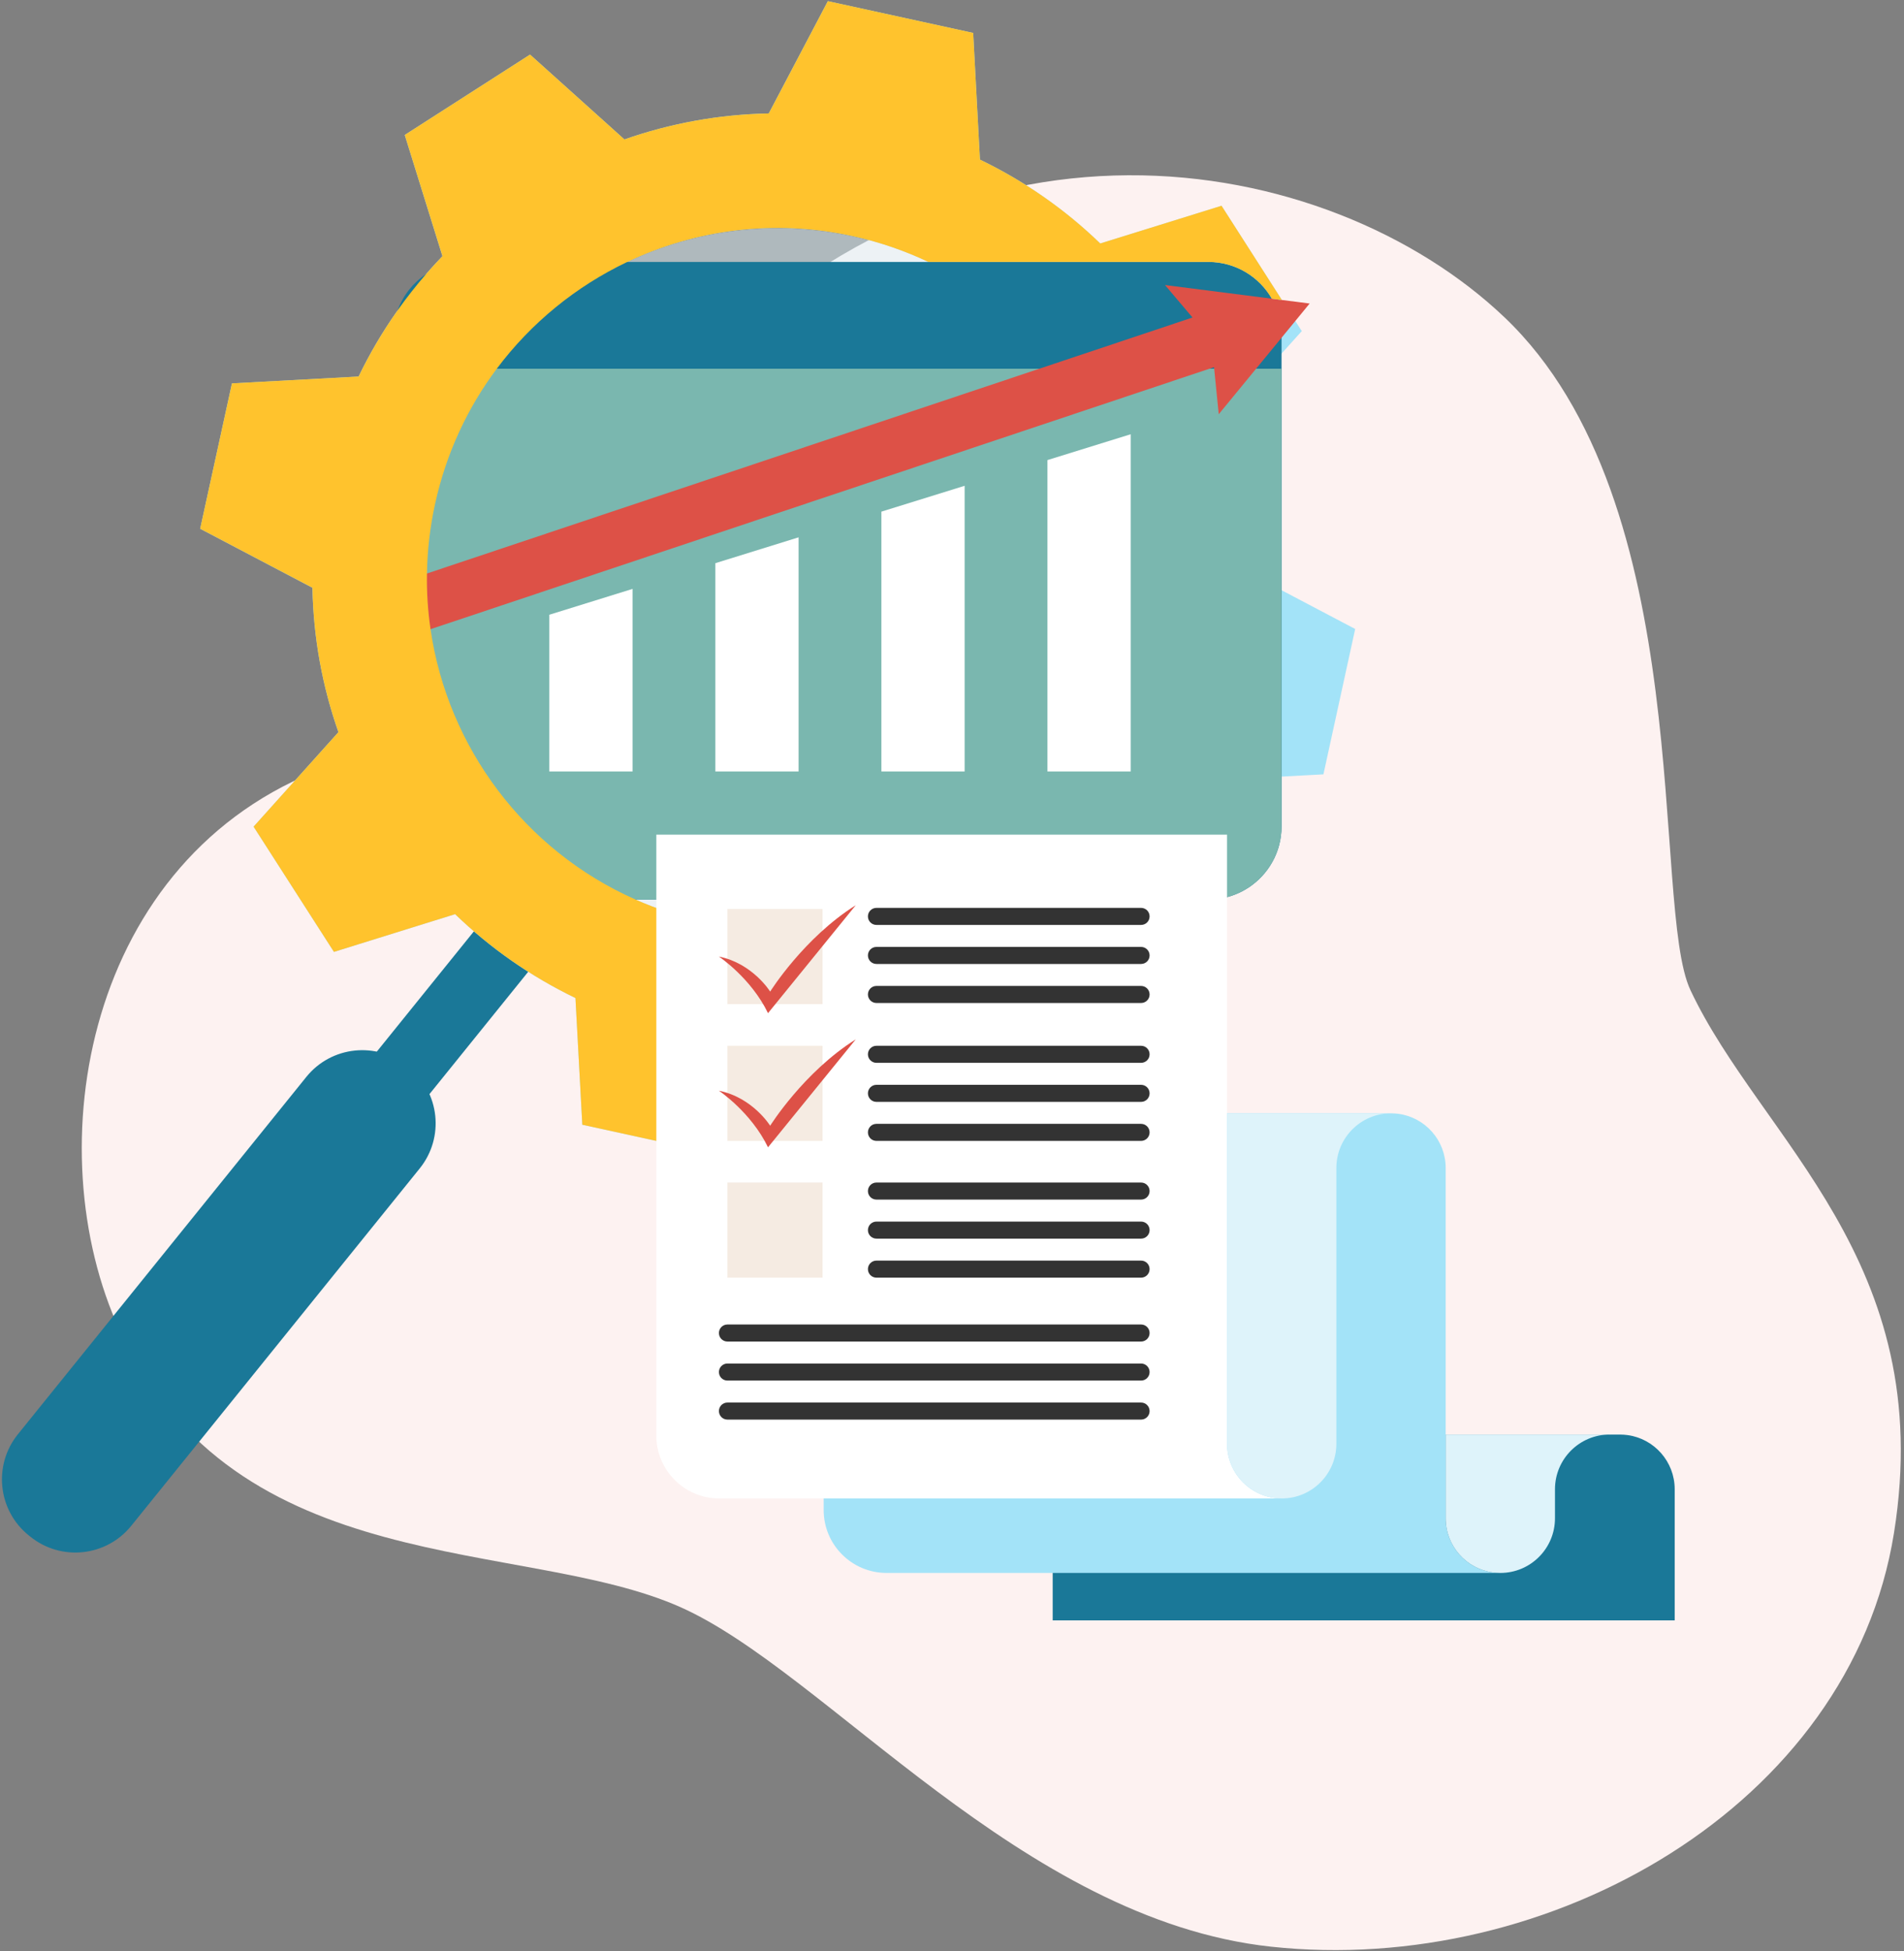 <svg width="489" height="501" viewBox="0 0 489 501" fill="none" xmlns="http://www.w3.org/2000/svg">
<rect x="0" y="0" width="489" height="501" fill="#808080" stroke="none"/>
<path d="M173.88 100.876C149.497 128.434 164.161 167.029 83.513 197.118C21.875 220.114 9.178 294.941 30.802 341.703C60.675 406.294 134.346 394.668 174.764 412.646C212.192 429.297 262.306 492.898 326.428 499.822C397.987 507.55 475.205 463.604 486.421 393.637C497.636 323.666 452.209 292.59 434.146 254.208C423.942 232.529 436.442 129.095 386.39 81.47C341.197 38.464 244.768 20.76 173.88 100.876Z" fill="#FDF2F1"/>
<path d="M67 306.893L80.519 317.807L153.977 226.82L140.459 215.906L67 306.893Z" fill="#1A7898"/>
<path d="M7.363 394.207L7.759 394.526C15.688 400.93 27.307 399.69 33.711 391.761L107.79 300.008C114.193 292.078 112.954 280.459 105.024 274.056L104.628 273.736C96.699 267.333 85.08 268.572 78.676 276.502L4.597 368.255C-1.803 376.188 -0.567 387.807 7.363 394.207Z" fill="#1A7898"/>
<path opacity="0.5" d="M256.072 218.803C217.301 249.923 160.651 243.725 129.546 204.954C98.426 166.184 104.624 109.533 143.395 78.428C182.151 47.305 238.797 53.507 269.921 92.277C301.044 131.033 294.842 187.683 256.072 218.803Z" fill="#DEF3FA"/>
<path d="M339.892 198.818L348.049 161.496L319.221 146.323C318.975 133.527 316.687 121.013 312.546 109.251L334.332 85.011L313.72 52.835L282.578 62.514C273.614 53.844 263.224 46.545 251.671 40.982L249.932 8.457L212.61 0.3L197.437 29.128C184.641 29.374 172.153 31.669 160.365 35.803L136.126 14.017L103.946 34.655L113.628 65.775C104.984 74.742 97.656 85.155 92.096 96.682L59.567 98.442L51.411 135.764L80.242 150.915C80.48 163.734 82.776 176.226 86.917 187.988L65.128 212.253L85.769 244.41L116.889 234.728C125.875 243.402 136.269 250.7 147.796 256.261L149.556 288.789L186.878 296.946L202.026 268.114C214.844 267.876 227.336 265.58 239.098 261.439L263.363 283.229L295.517 262.613L285.838 231.467C294.508 222.504 301.807 212.113 307.371 200.56L339.892 198.818ZM180.511 236.613C131.915 225.992 101.114 177.99 111.736 129.394C122.357 80.797 170.381 50.004 218.977 60.626C267.573 71.247 298.345 119.267 287.723 167.863C277.102 216.459 229.107 247.235 180.511 236.613Z" fill="#A3E3F8"/>
<path d="M329.135 86.046V212.183C329.135 213.837 328.918 215.443 328.518 216.973C328.449 217.24 328.372 217.504 328.291 217.769C328.108 218.355 327.899 218.931 327.66 219.492C327.543 219.775 327.414 220.05 327.286 220.325C325.966 223.061 324.004 225.43 321.59 227.235C321.348 227.414 321.106 227.587 320.857 227.759C320.233 228.181 319.577 228.562 318.902 228.911C316.338 230.227 313.43 230.968 310.349 230.968H119.801C119.728 230.968 119.651 230.968 119.577 230.965C119.504 230.961 119.427 230.961 119.353 230.961C119.346 230.957 119.335 230.957 119.324 230.961C119.32 230.957 119.32 230.957 119.317 230.961C118.73 230.946 118.15 230.906 117.582 230.836C117.267 230.8 116.951 230.756 116.643 230.704C116.526 230.682 116.401 230.66 116.284 230.638C115.429 230.477 114.593 230.26 113.782 229.985C113.65 229.938 113.511 229.894 113.379 229.839C113.243 229.791 113.115 229.743 112.979 229.688C112.847 229.637 112.715 229.586 112.587 229.527C112.469 229.479 112.352 229.432 112.238 229.377C111.732 229.153 111.233 228.907 110.753 228.636C110.581 228.544 110.412 228.441 110.243 228.342C110.148 228.287 110.052 228.232 109.961 228.174C109.909 228.144 109.858 228.111 109.803 228.078C109.66 227.99 109.524 227.899 109.385 227.807C109.146 227.645 108.912 227.484 108.681 227.312C108.486 227.169 108.296 227.022 108.109 226.872C107.826 226.644 107.547 226.406 107.276 226.164C107.254 226.145 107.236 226.127 107.214 226.105C107.122 226.024 107.03 225.94 106.939 225.856C106.682 225.61 106.429 225.361 106.183 225.1C106.091 225.005 105.996 224.902 105.908 224.803C105.673 224.546 105.446 224.286 105.226 224.014C105.141 223.912 105.053 223.802 104.973 223.695C104.745 223.406 104.525 223.112 104.324 222.808C104.258 222.716 104.195 222.621 104.133 222.529C104.037 222.386 103.946 222.247 103.858 222.1C103.755 221.931 103.652 221.77 103.553 221.598C103.44 221.396 103.322 221.194 103.216 220.985C103.139 220.838 103.062 220.692 102.989 220.541C102.948 220.461 102.908 220.376 102.867 220.296C102.794 220.142 102.721 219.991 102.655 219.837C102.6 219.712 102.545 219.58 102.49 219.456C102.413 219.272 102.336 219.085 102.262 218.894C102.259 218.891 102.255 218.884 102.255 218.876C102.189 218.7 102.123 218.528 102.057 218.344C102.057 218.344 102.053 218.341 102.057 218.337C102.02 218.231 101.987 218.128 101.951 218.022C101.907 217.882 101.863 217.747 101.822 217.607C101.731 217.306 101.646 217.002 101.569 216.698C101.492 216.378 101.419 216.059 101.356 215.733C101.305 215.458 101.261 215.183 101.217 214.904C101.184 214.68 101.158 214.457 101.133 214.237C101.114 214.064 101.1 213.899 101.085 213.727C101.07 213.554 101.059 213.386 101.052 213.213C101.03 212.872 101.019 212.524 101.019 212.179V86.046C101.019 83.805 101.411 81.655 102.134 79.66C103.506 75.85 106.084 72.611 109.4 70.403C112.378 68.415 115.957 67.256 119.808 67.256H310.353C317.321 67.256 323.402 71.049 326.644 76.686C328.225 79.444 329.135 82.638 329.135 86.046Z" fill="#1A7898"/>
<path d="M329.134 94.676V212.183C329.134 213.837 328.918 215.444 328.518 216.973C328.449 217.241 328.372 217.505 328.291 217.769C328.104 218.356 327.898 218.931 327.66 219.493C327.543 219.775 327.414 220.054 327.286 220.325C325.966 223.061 324.003 225.43 321.59 227.235C321.348 227.415 321.106 227.587 320.857 227.759C320.233 228.181 319.577 228.563 318.902 228.911C316.338 230.224 313.43 230.965 310.349 230.965H119.577C119.504 230.961 119.427 230.961 119.353 230.961C119.342 230.961 119.335 230.958 119.324 230.961C119.32 230.958 119.32 230.958 119.317 230.961C118.73 230.943 118.15 230.903 117.582 230.837C117.266 230.8 116.951 230.756 116.643 230.705C116.526 230.683 116.401 230.661 116.283 230.639C115.429 230.477 114.593 230.257 113.782 229.986C113.65 229.938 113.511 229.894 113.379 229.839C113.243 229.791 113.115 229.744 112.979 229.689C112.847 229.637 112.715 229.586 112.587 229.527C112.469 229.48 112.352 229.432 112.238 229.377C111.732 229.153 111.233 228.907 110.753 228.636C110.58 228.544 110.412 228.442 110.243 228.343C110.148 228.288 110.052 228.233 109.96 228.174C109.909 228.145 109.858 228.112 109.803 228.079C109.66 227.99 109.524 227.899 109.385 227.807C109.146 227.646 108.912 227.484 108.68 227.312C108.486 227.169 108.295 227.022 108.108 226.872C107.826 226.644 107.547 226.406 107.276 226.164C107.254 226.146 107.235 226.127 107.213 226.105C107.122 226.025 107.03 225.94 106.938 225.856C106.682 225.61 106.429 225.361 106.183 225.1C106.091 225.005 105.996 224.902 105.908 224.803C105.673 224.547 105.446 224.286 105.226 224.015C105.141 223.912 105.053 223.802 104.973 223.696C104.745 223.406 104.525 223.113 104.323 222.808C104.257 222.716 104.195 222.621 104.133 222.529C104.037 222.386 103.946 222.247 103.858 222.1C103.755 221.932 103.652 221.77 103.553 221.598C103.439 221.396 103.322 221.194 103.216 220.985C103.139 220.839 103.062 220.692 102.988 220.542C102.948 220.461 102.908 220.376 102.867 220.296C102.794 220.142 102.721 219.991 102.655 219.837C102.6 219.713 102.545 219.581 102.49 219.456C102.412 219.273 102.335 219.085 102.262 218.895C102.258 218.891 102.255 218.884 102.255 218.876C102.189 218.7 102.123 218.528 102.057 218.345C102.057 218.345 102.053 218.341 102.057 218.337C102.02 218.231 101.987 218.128 101.95 218.022C101.906 217.882 101.862 217.747 101.822 217.607C101.73 217.307 101.646 217.002 101.569 216.698C101.492 216.379 101.419 216.06 101.356 215.733C101.305 215.458 101.261 215.183 101.217 214.904C101.184 214.681 101.158 214.457 101.133 214.237C101.114 214.064 101.099 213.899 101.085 213.727C101.07 213.555 101.059 213.386 101.052 213.214C101.033 212.872 101.022 212.524 101.022 212.179V94.676H329.134Z" fill="#7AB7AF"/>
<path d="M119.185 86.386C121.66 86.386 123.666 84.38 123.666 81.905C123.666 79.429 121.66 77.423 119.185 77.423C116.709 77.423 114.703 79.429 114.703 81.905C114.703 84.38 116.709 86.386 119.185 86.386Z" fill="#FFC32D"/>
<path d="M132.278 86.386C134.753 86.386 136.76 84.38 136.76 81.905C136.76 79.429 134.753 77.423 132.278 77.423C129.803 77.423 127.796 79.429 127.796 81.905C127.796 84.38 129.803 86.386 132.278 86.386Z" fill="#DD5147"/>
<path d="M141.08 157.84L162.459 151.201V198.081H141.08V157.84Z" fill="white"/>
<path d="M205.099 137.964V198.08H183.724V144.603L205.099 137.964Z" fill="white"/>
<path d="M247.743 124.732V198.081H226.364V131.367L247.743 124.732Z" fill="white"/>
<path d="M290.39 111.495V198.08H269.011V118.13L290.39 111.495Z" fill="white"/>
<path d="M336.352 77.929L332.674 82.415L329.134 86.721L322.595 94.676L313.004 106.353L311.838 94.676L311.794 94.28L310.606 94.676L278.723 105.337L110.569 161.548L101.019 164.738H101.015L98.261 165.663L101.015 161.382L101.019 161.375L104.918 155.316L101.019 154.33H101.015L93.867 152.525L101.015 150.134H101.019L109.656 147.251L266.917 94.676L270.867 93.355L306.267 81.523L299.207 73.187L326.637 76.69L329.215 77.02L336.352 77.929Z" fill="#DD5147"/>
<path d="M313.723 52.831L282.581 62.514C273.621 53.844 263.224 46.545 251.678 40.978L249.943 8.453L212.618 0.296L197.448 29.128C184.652 29.37 172.16 31.666 160.376 35.803L136.133 14.013L103.953 34.651L113.636 65.767C112.187 67.275 110.771 68.815 109.399 70.403C106.836 73.356 104.411 76.444 102.134 79.66C98.353 85 94.989 90.685 92.103 96.674L59.575 98.435L51.411 135.757L80.242 150.908C80.484 163.726 82.776 176.218 86.921 187.98L65.127 212.245L85.765 244.403L116.885 234.717C125.871 243.391 136.265 250.689 147.792 256.253L149.553 288.781L186.874 296.938L202.025 268.103C214.844 267.865 227.336 265.569 239.098 261.428L263.363 283.221L295.513 262.605L285.834 231.46C285.996 231.295 286.15 231.133 286.311 230.965H236.244C219.337 238.48 199.972 240.864 180.511 236.609C174.456 235.285 168.676 233.382 163.218 230.965C163.215 230.965 163.211 230.961 163.211 230.961C134.684 218.344 114.967 191.82 110.569 161.544C109.887 156.856 109.572 152.078 109.656 147.247C109.748 141.35 110.43 135.372 111.739 129.39C114.578 116.392 120.098 104.673 127.584 94.675C136.404 82.895 147.954 73.513 161.091 67.26C178.501 58.975 198.692 56.191 218.985 60.625C225.843 62.125 232.349 64.37 238.438 67.26H310.349C317.317 67.26 323.398 71.052 326.641 76.689L329.219 77.019L313.723 52.831Z" fill="#FFC32D"/>
<path d="M430.108 382.372V416.037H270.361V368.336C270.361 368.336 408.319 368.336 416.068 368.336C416.109 368.336 416.153 368.336 416.193 368.34C416.784 368.347 417.363 368.387 417.935 368.461C424.808 369.367 430.108 375.249 430.108 382.372Z" fill="#1A7898"/>
<path d="M385.33 403.861H227.692C218.772 403.861 211.543 396.628 211.543 387.712V285.851C211.543 285.851 349.501 285.851 357.251 285.851C357.291 285.851 357.335 285.851 357.375 285.855C357.966 285.862 358.545 285.902 359.117 285.976C365.991 286.885 371.29 292.765 371.29 299.887V389.825C371.29 396.947 376.59 402.83 383.463 403.736C384.032 403.813 384.615 403.853 385.205 403.857C385.246 403.861 385.29 403.861 385.33 403.861Z" fill="#A3E3F8"/>
<path d="M329.057 384.73L184.711 384.734C175.795 384.734 168.562 377.501 168.562 368.585V214.303H315.143V370.698C315.146 378.407 321.363 384.664 329.057 384.73Z" fill="white"/>
<path d="M357.254 285.851C349.505 285.851 343.218 292.134 343.218 299.891V370.698C343.218 378.451 336.936 384.738 329.182 384.738C329.142 384.738 329.098 384.738 329.057 384.734C321.363 384.668 315.146 378.411 315.146 370.698V285.855H357.254V285.851Z" fill="#DEF3FA"/>
<path d="M413.398 368.332C405.649 368.332 399.362 374.615 399.362 382.372V389.824C399.362 397.578 393.08 403.864 385.326 403.864C385.286 403.864 385.242 403.864 385.202 403.86C384.611 403.853 384.032 403.813 383.46 403.739C376.586 402.83 371.287 396.951 371.287 389.828V368.336H413.398V368.332Z" fill="#DEF3FA"/>
<path d="M211.25 233.393H186.823V257.819H211.25V233.393Z" fill="#F5EBE2"/>
<path d="M211.25 268.506H186.823V292.933H211.25V268.506Z" fill="#F5EBE2"/>
<path d="M211.25 303.62H186.823V328.047H211.25V303.62Z" fill="#F5EBE2"/>
<path d="M293.06 237.482H225.095C223.885 237.482 222.905 236.503 222.905 235.293C222.905 234.082 223.885 233.103 225.095 233.103H293.06C294.27 233.103 295.249 234.082 295.249 235.293C295.249 236.503 294.27 237.482 293.06 237.482Z" fill="#333333"/>
<path d="M293.06 247.506H225.095C223.885 247.506 222.905 246.526 222.905 245.316C222.905 244.106 223.885 243.126 225.095 243.126H293.06C294.27 243.126 295.249 244.106 295.249 245.316C295.249 246.523 294.27 247.506 293.06 247.506Z" fill="#333333"/>
<path d="M293.06 257.526H225.095C223.885 257.526 222.905 256.546 222.905 255.336C222.905 254.126 223.885 253.146 225.095 253.146H293.06C294.27 253.146 295.249 254.126 295.249 255.336C295.249 256.543 294.27 257.526 293.06 257.526Z" fill="#333333"/>
<path d="M293.06 272.889H225.095C223.885 272.889 222.905 271.91 222.905 270.7C222.905 269.49 223.885 268.51 225.095 268.51H293.06C294.27 268.51 295.249 269.49 295.249 270.7C295.249 271.91 294.27 272.889 293.06 272.889Z" fill="#333333"/>
<path d="M293.06 282.913H225.095C223.885 282.913 222.905 281.934 222.905 280.723C222.905 279.513 223.885 278.534 225.095 278.534H293.06C294.27 278.534 295.249 279.513 295.249 280.723C295.249 281.934 294.27 282.913 293.06 282.913Z" fill="#333333"/>
<path d="M293.06 292.933H225.095C223.885 292.933 222.905 291.954 222.905 290.743C222.905 289.533 223.885 288.554 225.095 288.554H293.06C294.27 288.554 295.249 289.533 295.249 290.743C295.249 291.95 294.27 292.933 293.06 292.933Z" fill="#333333"/>
<path d="M293.06 308.003H225.095C223.885 308.003 222.905 307.024 222.905 305.814C222.905 304.603 223.885 303.624 225.095 303.624H293.06C294.27 303.624 295.249 304.603 295.249 305.814C295.249 307.024 294.27 308.003 293.06 308.003Z" fill="#333333"/>
<path d="M293.06 318.027H225.095C223.885 318.027 222.905 317.048 222.905 315.838C222.905 314.627 223.885 313.648 225.095 313.648H293.06C294.27 313.648 295.249 314.627 295.249 315.838C295.249 317.044 294.27 318.027 293.06 318.027Z" fill="#333333"/>
<path d="M293.06 328.047H225.095C223.885 328.047 222.905 327.067 222.905 325.857C222.905 324.647 223.885 323.667 225.095 323.667H293.06C294.27 323.667 295.249 324.647 295.249 325.857C295.249 327.064 294.27 328.047 293.06 328.047Z" fill="#333333"/>
<path d="M293.06 344.452H186.827C185.617 344.452 184.637 343.473 184.637 342.263C184.637 341.052 185.617 340.073 186.827 340.073H293.06C294.27 340.073 295.249 341.052 295.249 342.263C295.249 343.469 294.27 344.452 293.06 344.452Z" fill="#333333"/>
<path d="M293.06 354.472H186.827C185.617 354.472 184.637 353.493 184.637 352.283C184.637 351.073 185.617 350.093 186.827 350.093H293.06C294.27 350.093 295.249 351.073 295.249 352.283C295.249 353.493 294.27 354.472 293.06 354.472Z" fill="#333333"/>
<path d="M293.06 364.492H186.827C185.617 364.492 184.637 363.513 184.637 362.303C184.637 361.093 185.617 360.113 186.827 360.113H293.06C294.27 360.113 295.249 361.093 295.249 362.303C295.249 363.513 294.27 364.492 293.06 364.492Z" fill="#333333"/>
<path d="M197.247 260.137C192.867 251.078 184.634 245.606 184.634 245.606C193.307 247.345 197.8 254.599 197.8 254.599C197.8 254.599 206.419 240.812 219.78 232.421" fill="#DD5147"/>
<path d="M197.247 294.58C192.867 285.521 184.634 280.049 184.634 280.049C193.307 281.787 197.8 289.042 197.8 289.042C197.8 289.042 206.419 275.255 219.78 266.864" fill="#DD5147"/>
</svg>
